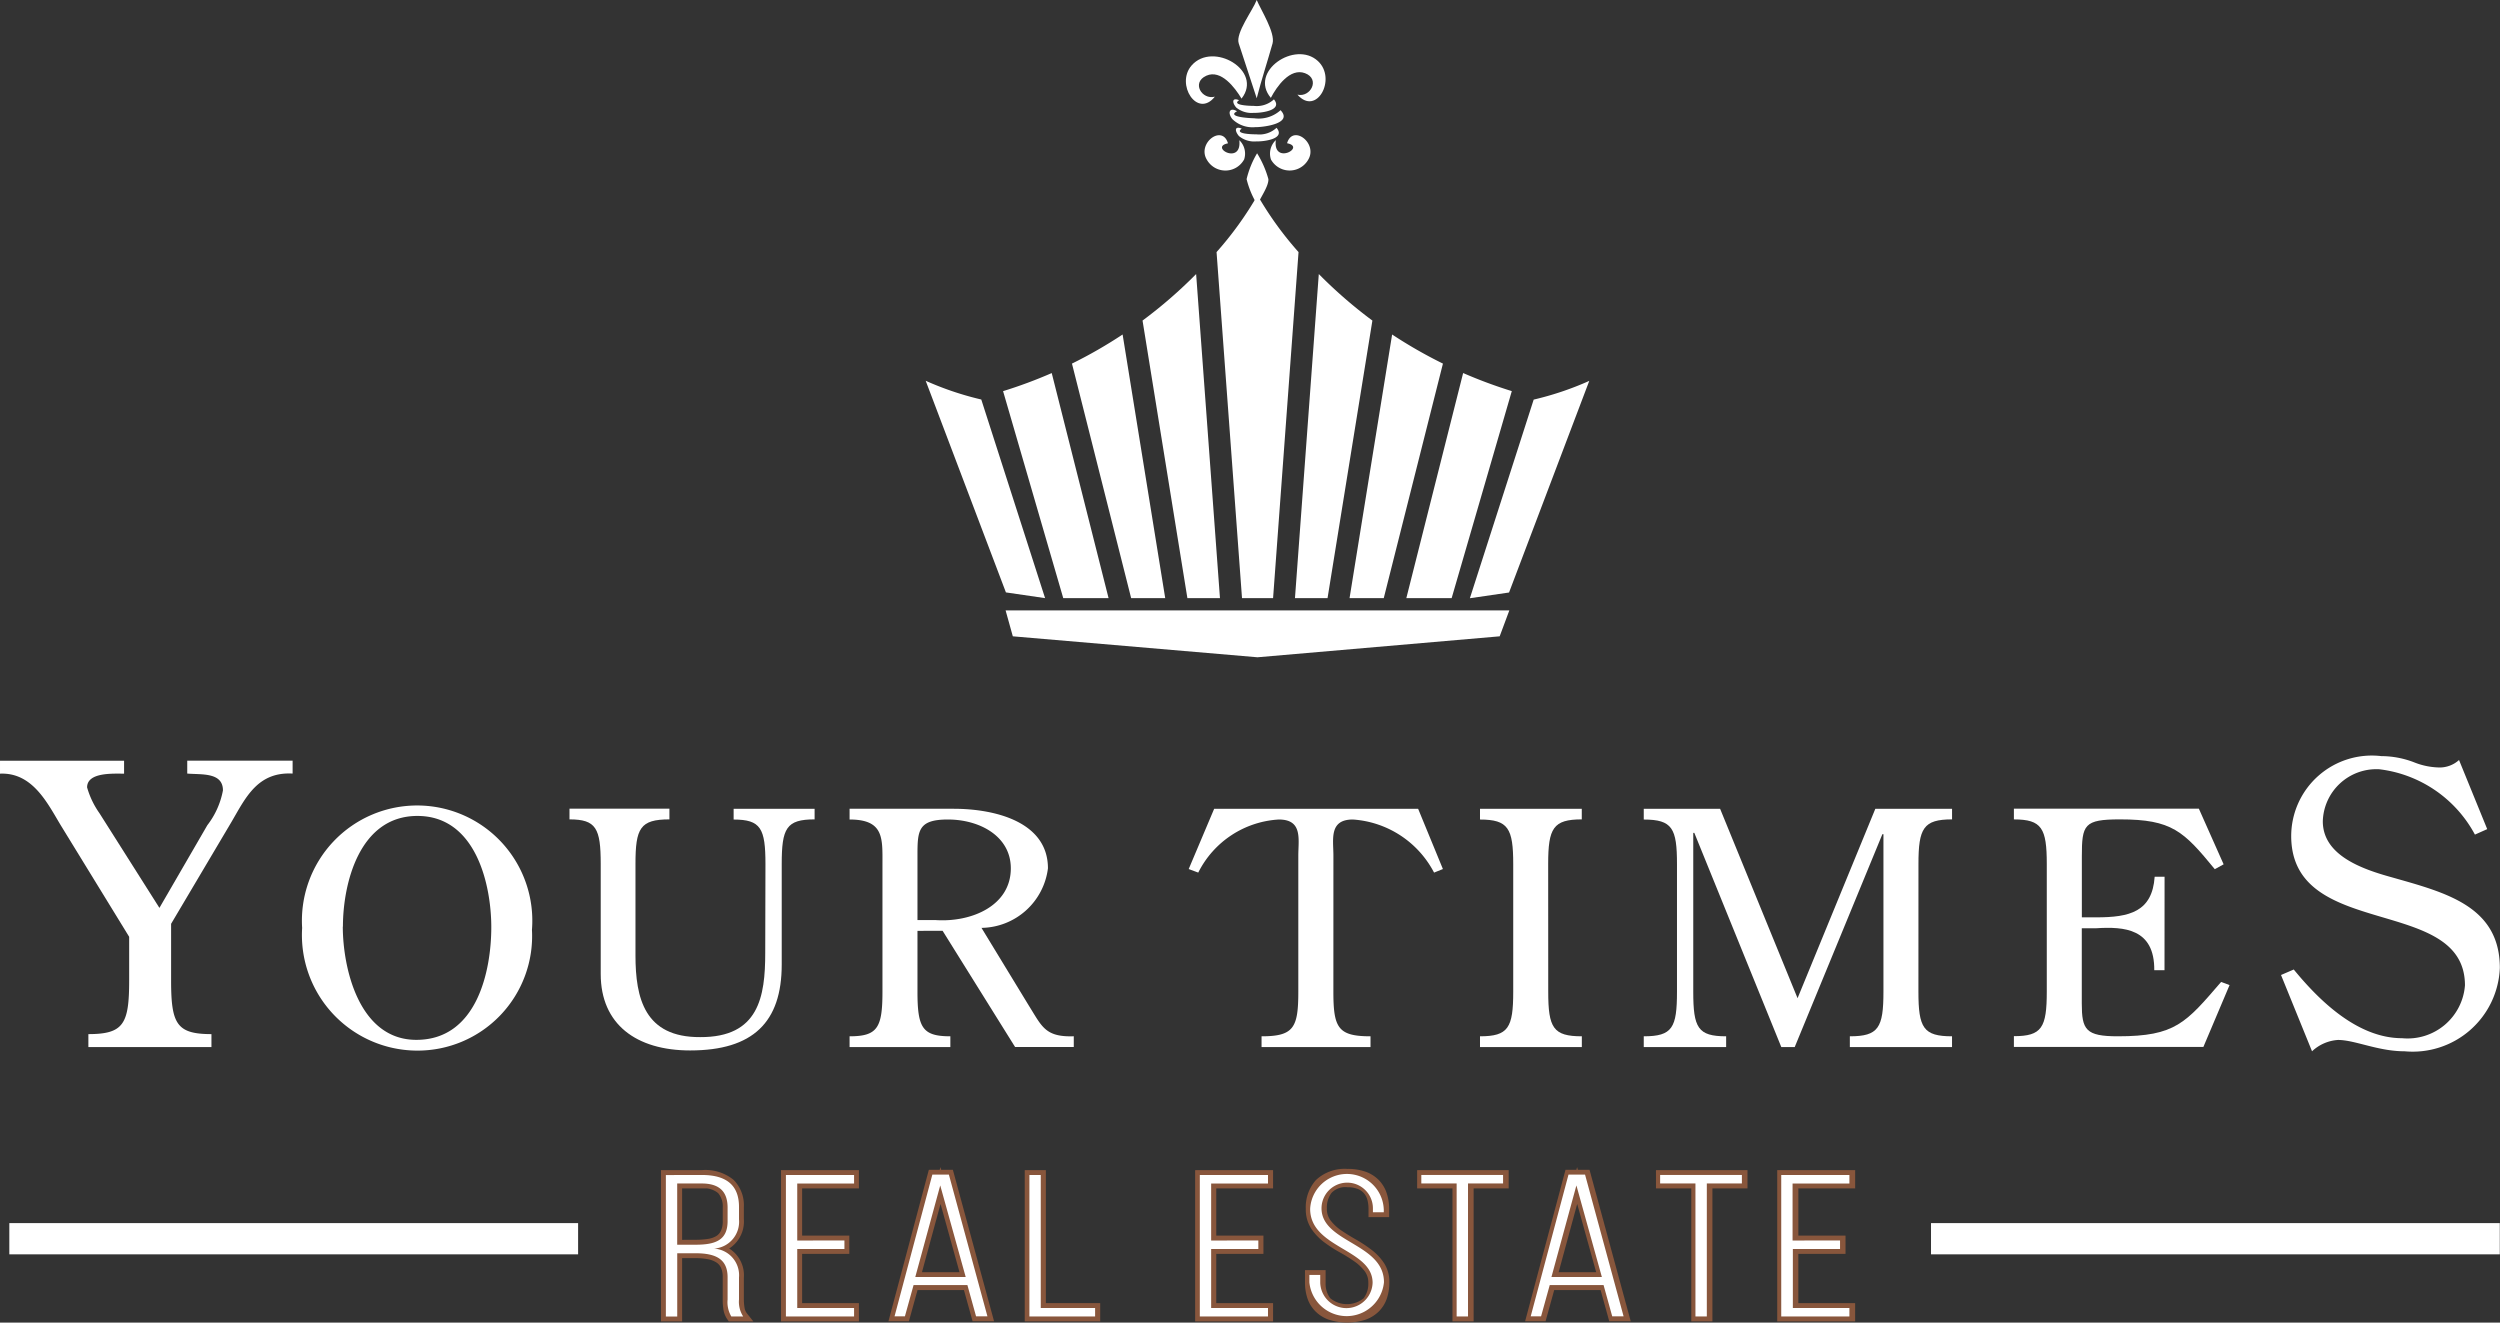 <svg xmlns="http://www.w3.org/2000/svg" id="LOGO_RealEstate" width="80.054" height="42.352" viewBox="0 0 80.054 42.352"><rect x="0" y="0" width="80.054" height="42.352" fill="#333333" stroke="none"/><g id="Group_187" data-name="Group 187"><path id="Path_171" data-name="Path 171" d="M128.954,82.665l7.834.671,7.756-.671.309-.829h-16.13Zm4.88-1.223L132.47,73a14.814,14.814,0,0,1-1.622.932l1.895,7.51Zm-1.814,0L130.2,74.235a14.892,14.892,0,0,1-1.558.579l1.927,6.629Zm12.824-.18,2.569-6.777a9.855,9.855,0,0,1-1.78.6l-2.043,6.36Zm-9.257.18-.763-10.377a14.9,14.9,0,0,1-1.716,1.489l1.436,8.888Zm-5.6,0-2.043-6.36a9.866,9.866,0,0,1-1.78-.6l2.569,6.777Zm13.019,0,1.926-6.629a15.052,15.052,0,0,1-1.558-.579l-1.819,7.208Zm-2.174,0,1.895-7.51A14.85,14.85,0,0,1,141.1,73l-1.363,8.442Zm-4.044,0h.5l.815-11.081a10.936,10.936,0,0,1-1.313-1.819,10.975,10.975,0,0,1-1.312,1.819l.815,11.081Zm2.244,0,1.436-8.888a14.789,14.789,0,0,1-1.716-1.49l-.763,10.378Z" transform="translate(-96.522 -62.289)" fill="#fff"></path><path id="Path_172" data-name="Path 172" d="M152.183,61.845c.417.435-.579.548-.815.543a.921.921,0,0,1-.73-.26c-.159-.2-.088-.391.152-.249-.344.179.381.221.549.224a1.042,1.042,0,0,0,.844-.258" transform="translate(-111.178 -58.316)" fill="#fff"></path><path id="Path_173" data-name="Path 173" d="M152.147,61.015c.3.363-.431.44-.65.433a.77.77,0,0,1-.558-.171c-.144-.174-.127-.328.094-.234-.252.159.316.182.473.182a.808.808,0,0,0,.642-.21" transform="translate(-111.354 -57.834)" fill="#fff"></path><path id="Path_174" data-name="Path 174" d="M152.358,63.246c.306.363-.429.444-.649.436a.766.766,0,0,1-.556-.172c-.146-.174-.133-.332.091-.236-.247.166.316.182.475.182a.806.806,0,0,0,.639-.21" transform="translate(-111.481 -59.154)" fill="#fff"></path><path id="Path_175" data-name="Path 175" d="M153.83,64.607a.684.684,0,0,0,1.195,0c.309-.528-.5-1.137-.68-.522.624.12-.461.717-.36-.1a.594.594,0,0,0-.154.625" transform="translate(-113.131 -59.498)" fill="#fff"></path><path id="Path_176" data-name="Path 176" d="M149.805,64.609a.683.683,0,0,1-1.195,0c-.312-.528.5-1.136.68-.519-.615.118.452.718.363-.1a.593.593,0,0,1,.152.622" transform="translate(-109.968 -59.5)" fill="#fff"></path><path id="Path_177" data-name="Path 177" d="M148.825,59c-.21-.352-.657-.943-1.124-.735-.489.218-.147.781.269.673-.56.708-1.267-.4-.744-1,.683-.783,2.3.166,1.6,1.06" transform="translate(-109.069 -55.842)" fill="#fff"></path><path id="Path_178" data-name="Path 178" d="M153.578,58.871c.192-.369.616-.967,1.092-.79.5.187.176.788-.241.688.612.7,1.27-.508.656-1.076-.726-.672-2.222.334-1.507,1.179" transform="translate(-112.883 -55.738)" fill="#fff"></path><path id="Path_179" data-name="Path 179" d="M151.838,53.224c-.123.328-.682,1.055-.577,1.386.187.587.39,1.174.577,1.761.15-.587.34-1.161.508-1.759.088-.344-.368-1.058-.508-1.388" transform="translate(-111.596 -53.224)" fill="#fff"></path><path id="Path_180" data-name="Path 180" d="M152.251,65.247a2.966,2.966,0,0,0-.336.828,2.854,2.854,0,0,0,.349.828c.081-.225.36-.592.349-.828a3.164,3.164,0,0,0-.362-.828" transform="translate(-111.997 -60.339)" fill="#fff"></path><g id="Group_182" data-name="Group 182" transform="translate(0 24.358)"><path id="Path_181" data-name="Path 181" d="M58.534,114.953a2.6,2.6,0,0,0,.5-1.115c0-.589-.694-.5-1.143-.539v-.413h3.374v.413c-1.116-.062-1.5.764-1.946,1.529l-1.945,3.282v1.816c0,1.391.177,1.716,1.292,1.716v.414H54.725v-.414c1.129,0,1.306-.326,1.306-1.716v-1.4l-2.19-3.57c-.422-.7-.9-1.7-1.946-1.654v-.413h3.973v.413c-.354,0-1.184-.05-1.184.439a2.715,2.715,0,0,0,.395.826L57,117.6Z" transform="translate(-51.895 -112.886)" fill="#fff"></path></g><g id="Group_183" data-name="Group 183" transform="translate(9.679 25.784)"><path id="Path_182" data-name="Path 182" d="M79.8,124.238a3.7,3.7,0,0,1-3.657-3.929,3.689,3.689,0,1,1,7.359.063A3.668,3.668,0,0,1,79.8,124.238Zm-2.355-3.971c0,1.293.5,3.627,2.355,3.627,1.947,0,2.4-2.22,2.4-3.606,0-1.355-.487-3.564-2.366-3.564S77.449,118.923,77.449,120.267Z" transform="translate(-76.147 -116.38)" fill="#fff"></path><path id="Path_183" data-name="Path 183" d="M103.866,118.433c0-1.146-.148-1.428-1.019-1.428v-.344h2.593V117c-.906,0-1.053.282-1.053,1.428v3.22c0,1.845-.917,2.751-2.932,2.751-1.721,0-2.864-.834-2.864-2.449v-3.522c0-1.146-.147-1.428-1-1.428v-.344h3.2V117c-.939,0-1.087.282-1.087,1.428v2.928c0,1.376.295,2.626,2.072,2.616,1.879.01,2.083-1.293,2.083-2.7Z" transform="translate(-89.034 -116.546)" fill="#fff"></path><path id="Path_184" data-name="Path 184" d="M122.235,120.569v1.949c0,1.157.158,1.428,1.053,1.428v.344h-3.227v-.344c.894,0,1.053-.271,1.053-1.428v-4.065c0-.844.057-1.449-1.053-1.449v-.344h3.329c1.325,0,3.023.417,3.023,1.907a2.176,2.176,0,0,1-2.128,1.907l1.517,2.491c.419.667.521,1.011,1.438.98v.344h-1.879l-2.321-3.721Zm0-.344h.589c1.143.073,2.4-.458,2.4-1.657,0-1.032-1-1.564-2.015-1.564-.951,0-.974.354-.974,1.136Z" transform="translate(-102.535 -116.546)" fill="#fff"></path><path id="Path_185" data-name="Path 185" d="M151.9,122.518c0,1.157.147,1.428,1.189,1.428v.344H149.6v-.344c1.03,0,1.177-.271,1.177-1.428v-4.357c0-.521.147-1.157-.623-1.157a3.082,3.082,0,0,0-2.581,1.7l-.306-.114.815-1.928h6.532l.793,1.928-.283.114a3.171,3.171,0,0,0-2.6-1.7c-.77,0-.623.636-.623,1.157Z" transform="translate(-118.882 -116.546)" fill="#fff"></path><path id="Path_186" data-name="Path 186" d="M172.826,122.518c0,1.157.158,1.428,1.076,1.428v.344h-3.261v-.344c.906,0,1.064-.271,1.064-1.428v-4.085c0-1.146-.159-1.428-1.064-1.428v-.344H173.9V117c-.917,0-1.076.282-1.076,1.428Z" transform="translate(-132.928 -116.546)" fill="#fff"></path><path id="Path_187" data-name="Path 187" d="M192.572,122.518c0,1.157.158,1.428,1.076,1.428v.344h-3.272v-.344c.917,0,1.076-.271,1.076-1.428v-5.044h-.034l-2.807,6.816h-.43l-2.785-6.858h-.034v5.086c0,1.157.147,1.428,1.053,1.428v.344h-2.638v-.344c.917,0,1.064-.271,1.064-1.428v-4.085c0-1.146-.147-1.428-1.064-1.428v-.344h2.445l2.48,6.065,2.49-6.065h2.457V117c-.917,0-1.076.282-1.076,1.428Z" transform="translate(-140.82 -116.546)" fill="#fff"></path><path id="Path_188" data-name="Path 188" d="M218.3,121.83h-.328c.012-1.334-.962-1.4-1.857-1.344h-.464v2.408c0,.844.125,1.052,1.155,1.052,1.845,0,2.174-.427,3.306-1.74l.271.1-.838,1.98h-6.068v-.344c.894,0,1.053-.271,1.053-1.428v-4.085c0-1.146-.158-1.428-1.053-1.428v-.344H219.4l.793,1.782-.283.156c-1-1.219-1.37-1.595-3.034-1.595-1.155,0-1.223.167-1.223,1.188v1.949h.464c1.064,0,1.789-.177,1.868-1.3h.317Z" transform="translate(-158.668 -116.546)" fill="#fff"></path></g><g id="Group_184" data-name="Group 184" transform="translate(73.047 24.22)"><path id="Path_189" data-name="Path 189" d="M241.522,114.878l-.394.175a4.018,4.018,0,0,0-3.061-2.092,1.717,1.717,0,0,0-1.81,1.666c0,1.09,1.252,1.529,2.2,1.791,1.714.489,3.469.914,3.469,2.906a2.792,2.792,0,0,1-3.048,2.668c-.857,0-1.592-.363-2.136-.363a1.34,1.34,0,0,0-.83.363l-.993-2.443.408-.176c.83,1.015,2.054,2.2,3.469,2.2a1.842,1.842,0,0,0,2.013-1.691c0-2.906-5.564-1.428-5.564-4.786a2.581,2.581,0,0,1,2.884-2.556,2.94,2.94,0,0,1,1.088.213,2.265,2.265,0,0,0,.735.15.924.924,0,0,0,.667-.238Z" transform="translate(-234.924 -112.548)" fill="#fff"></path></g><g id="Group_185" data-name="Group 185" transform="translate(21.322 37.587)"><path id="Path_190" data-name="Path 190" d="M105.683,147.619v-1.961h.783a.846.846,0,0,1,.641.2.809.809,0,0,1,.19.573v.427a.87.87,0,0,1-.071.376.554.554,0,0,1-.2.233.845.845,0,0,1-.32.117,2.606,2.606,0,0,1-.435.032Zm-.364-2.233v4.53h.364v-2.025h.577a2.334,2.334,0,0,1,.427.036.925.925,0,0,1,.328.123.561.561,0,0,1,.21.236.868.868,0,0,1,.071.375v.712a1.725,1.725,0,0,0,.024.314.594.594,0,0,0,.095.23h.38a.539.539,0,0,1-.111-.256,1.773,1.773,0,0,1-.024-.288v-.705a.855.855,0,0,0-.8-.926.87.87,0,0,0,.8-.939v-.394a1,1,0,0,0-.277-.751,1.267,1.267,0,0,0-.91-.272Z" transform="translate(-105.319 -145.347)" fill="#fff" stroke="#88563c" stroke-miterlimit="5.134" stroke-width="0.313"></path><path id="Path_191" data-name="Path 191" d="M115.313,147.483v-1.825h1.819v-.272h-2.182v4.53h2.182v-.272h-1.819v-1.889h1.511v-.272Z" transform="translate(-111.106 -145.347)" fill="#fff" stroke="#88563c" stroke-miterlimit="5.134" stroke-width="0.313"></path><path id="Path_192" data-name="Path 192" d="M125.15,145.713l.815,2.932h-1.613Zm.87,3.191.277,1h.364l-1.234-4.537h-.53l-1.21,4.537h.332l.277-1Z" transform="translate(-116.356 -145.338)" fill="#fff" stroke="#88563c" stroke-miterlimit="5.134" stroke-width="0.313"></path><path id="Path_193" data-name="Path 193" d="M136.609,149.916v-.272h-1.74v-4.258h-.364v4.53Z" transform="translate(-122.857 -145.347)" fill="#fff" stroke="#88563c" stroke-miterlimit="5.134" stroke-width="0.313"></path><path id="Path_194" data-name="Path 194" d="M148.541,147.483v-1.825h1.819v-.272h-2.182v4.53h2.182v-.272h-1.819v-1.889h1.511v-.272Z" transform="translate(-131.073 -145.347)" fill="#fff" stroke="#88563c" stroke-miterlimit="5.134" stroke-width="0.313"></path><path id="Path_195" data-name="Path 195" d="M157.3,145.6a1.155,1.155,0,0,0-.281.815.966.966,0,0,0,.146.541,1.6,1.6,0,0,0,.372.395,4.032,4.032,0,0,0,.483.314,5.313,5.313,0,0,1,.483.3,1.646,1.646,0,0,1,.372.353.752.752,0,0,1,.146.466.925.925,0,0,1-.19.6,1.007,1.007,0,0,1-1.3,0,.925.925,0,0,1-.19-.6v-.252h-.348v.233a1.452,1.452,0,0,0,.067.453.916.916,0,0,0,.214.359.98.98,0,0,0,.372.236,1.778,1.778,0,0,0,1.083,0,.984.984,0,0,0,.372-.236.926.926,0,0,0,.214-.359,1.464,1.464,0,0,0,.067-.453.936.936,0,0,0-.146-.53,1.613,1.613,0,0,0-.372-.392,4.283,4.283,0,0,0-.482-.317q-.257-.146-.483-.3a1.637,1.637,0,0,1-.372-.353.761.761,0,0,1-.146-.472.938.938,0,0,1,.186-.6.765.765,0,0,1,.637-.236,1.009,1.009,0,0,1,.38.065.678.678,0,0,1,.257.178.687.687,0,0,1,.142.265,1.222,1.222,0,0,1,.044.334v.116h.348v-.1a1.462,1.462,0,0,0-.067-.453.939.939,0,0,0-.21-.359.958.958,0,0,0-.364-.236,1.523,1.523,0,0,0-.538-.084A1.188,1.188,0,0,0,157.3,145.6Z" transform="translate(-136.371 -145.291)" fill="#fff" stroke="#88563c" stroke-miterlimit="5.134" stroke-width="0.313"></path><path id="Path_196" data-name="Path 196" d="M167.485,149.916v-4.258h1.123v-.272h-2.618v.272h1.131v4.258Z" transform="translate(-141.776 -145.347)" fill="#fff" stroke="#88563c" stroke-miterlimit="5.134" stroke-width="0.313"></path><path id="Path_197" data-name="Path 197" d="M176.232,145.713l.815,2.932h-1.613Zm.87,3.191.277,1h.364l-1.234-4.537h-.53l-1.21,4.537h.332l.277-1Z" transform="translate(-147.051 -145.338)" fill="#fff" stroke="#88563c" stroke-miterlimit="5.134" stroke-width="0.313"></path><path id="Path_198" data-name="Path 198" d="M186.646,149.916v-4.258h1.123v-.272h-2.618v.272h1.131v4.258Z" transform="translate(-153.29 -145.347)" fill="#fff" stroke="#88563c" stroke-miterlimit="5.134" stroke-width="0.313"></path><path id="Path_199" data-name="Path 199" d="M195.244,147.483v-1.825h1.819v-.272H194.88v4.53h2.182v-.272h-1.819v-1.889h1.511v-.272Z" transform="translate(-159.136 -145.347)" fill="#fff" stroke="#88563c" stroke-miterlimit="5.134" stroke-width="0.313"></path></g><g id="Group_186" data-name="Group 186" transform="translate(21.322 37.586)"><path id="Path_200" data-name="Path 200" d="M106.474,145.385c.846,0,1.187.382,1.187,1.023v.395a.861.861,0,0,1-.8.939.855.855,0,0,1,.8.926v.705a.863.863,0,0,0,.134.543h-.38a.9.9,0,0,1-.119-.543v-.712c0-.6-.4-.77-1.036-.77h-.577v2.026h-.364v-4.53Zm-.206,2.233c.649,0,1.028-.149,1.028-.757v-.427c0-.485-.229-.777-.831-.777h-.783v1.961Z" transform="translate(-105.319 -145.346)" fill="#fff"></path><path id="Path_201" data-name="Path 201" d="M116.824,147.482v.272h-1.511v1.89h1.82v.272h-2.183v-4.53h2.183v.272h-1.82v1.825Z" transform="translate(-111.106 -145.346)" fill="#fff"></path><path id="Path_202" data-name="Path 202" d="M124.276,148.9l-.277,1h-.332l1.21-4.537h.53l1.234,4.537h-.364l-.277-1Zm.055-.259h1.614l-.815-2.932Z" transform="translate(-116.344 -145.336)" fill="#fff"></path><path id="Path_203" data-name="Path 203" d="M134.486,149.915v-4.53h.364v4.259h1.74v.272Z" transform="translate(-122.845 -145.346)" fill="#fff"></path><path id="Path_204" data-name="Path 204" d="M150.033,147.482v.272h-1.511v1.89h1.82v.272h-2.183v-4.53h2.183v.272h-1.82v1.825Z" transform="translate(-131.061 -145.346)" fill="#fff"></path><path id="Path_205" data-name="Path 205" d="M159.337,146.422v.1h-.348V146.4a.823.823,0,1,0-1.646-.007c0,1.1,2,1.12,2,2.369a1.2,1.2,0,0,1-2.389,0v-.233h.348v.252a.839.839,0,0,0,1.677,0c0-1.087-2-1.106-2-2.369a1.18,1.18,0,0,1,2.357.007Z" transform="translate(-136.348 -145.289)" fill="#fff"></path><path id="Path_206" data-name="Path 206" d="M167.063,149.915v-4.259h-1.131v-.272h2.618v.272h-1.123v4.259Z" transform="translate(-141.741 -145.346)" fill="#fff"></path><path id="Path_207" data-name="Path 207" d="M175.318,148.9l-.277,1h-.332l1.21-4.537h.53l1.234,4.537h-.364l-.277-1Zm.055-.259h1.614l-.815-2.932Z" transform="translate(-147.015 -145.336)" fill="#fff"></path><path id="Path_208" data-name="Path 208" d="M186.223,149.915v-4.259h-1.131v-.272h2.618v.272h-1.123v4.259Z" transform="translate(-153.254 -145.346)" fill="#fff"></path><path id="Path_209" data-name="Path 209" d="M196.7,147.482v.272h-1.511v1.89H197v.272h-2.183v-4.53H197v.272h-1.82v1.825Z" transform="translate(-159.101 -145.346)" fill="#fff"></path></g><line id="Line_43" data-name="Line 43" x2="18.213" transform="translate(0.299 39.666)" fill="none" stroke="#fff" stroke-width="1"></line><line id="Line_45" data-name="Line 45" x2="18.213" transform="translate(61.834 39.666)" fill="none" stroke="#fff" stroke-width="1"></line></g></svg>